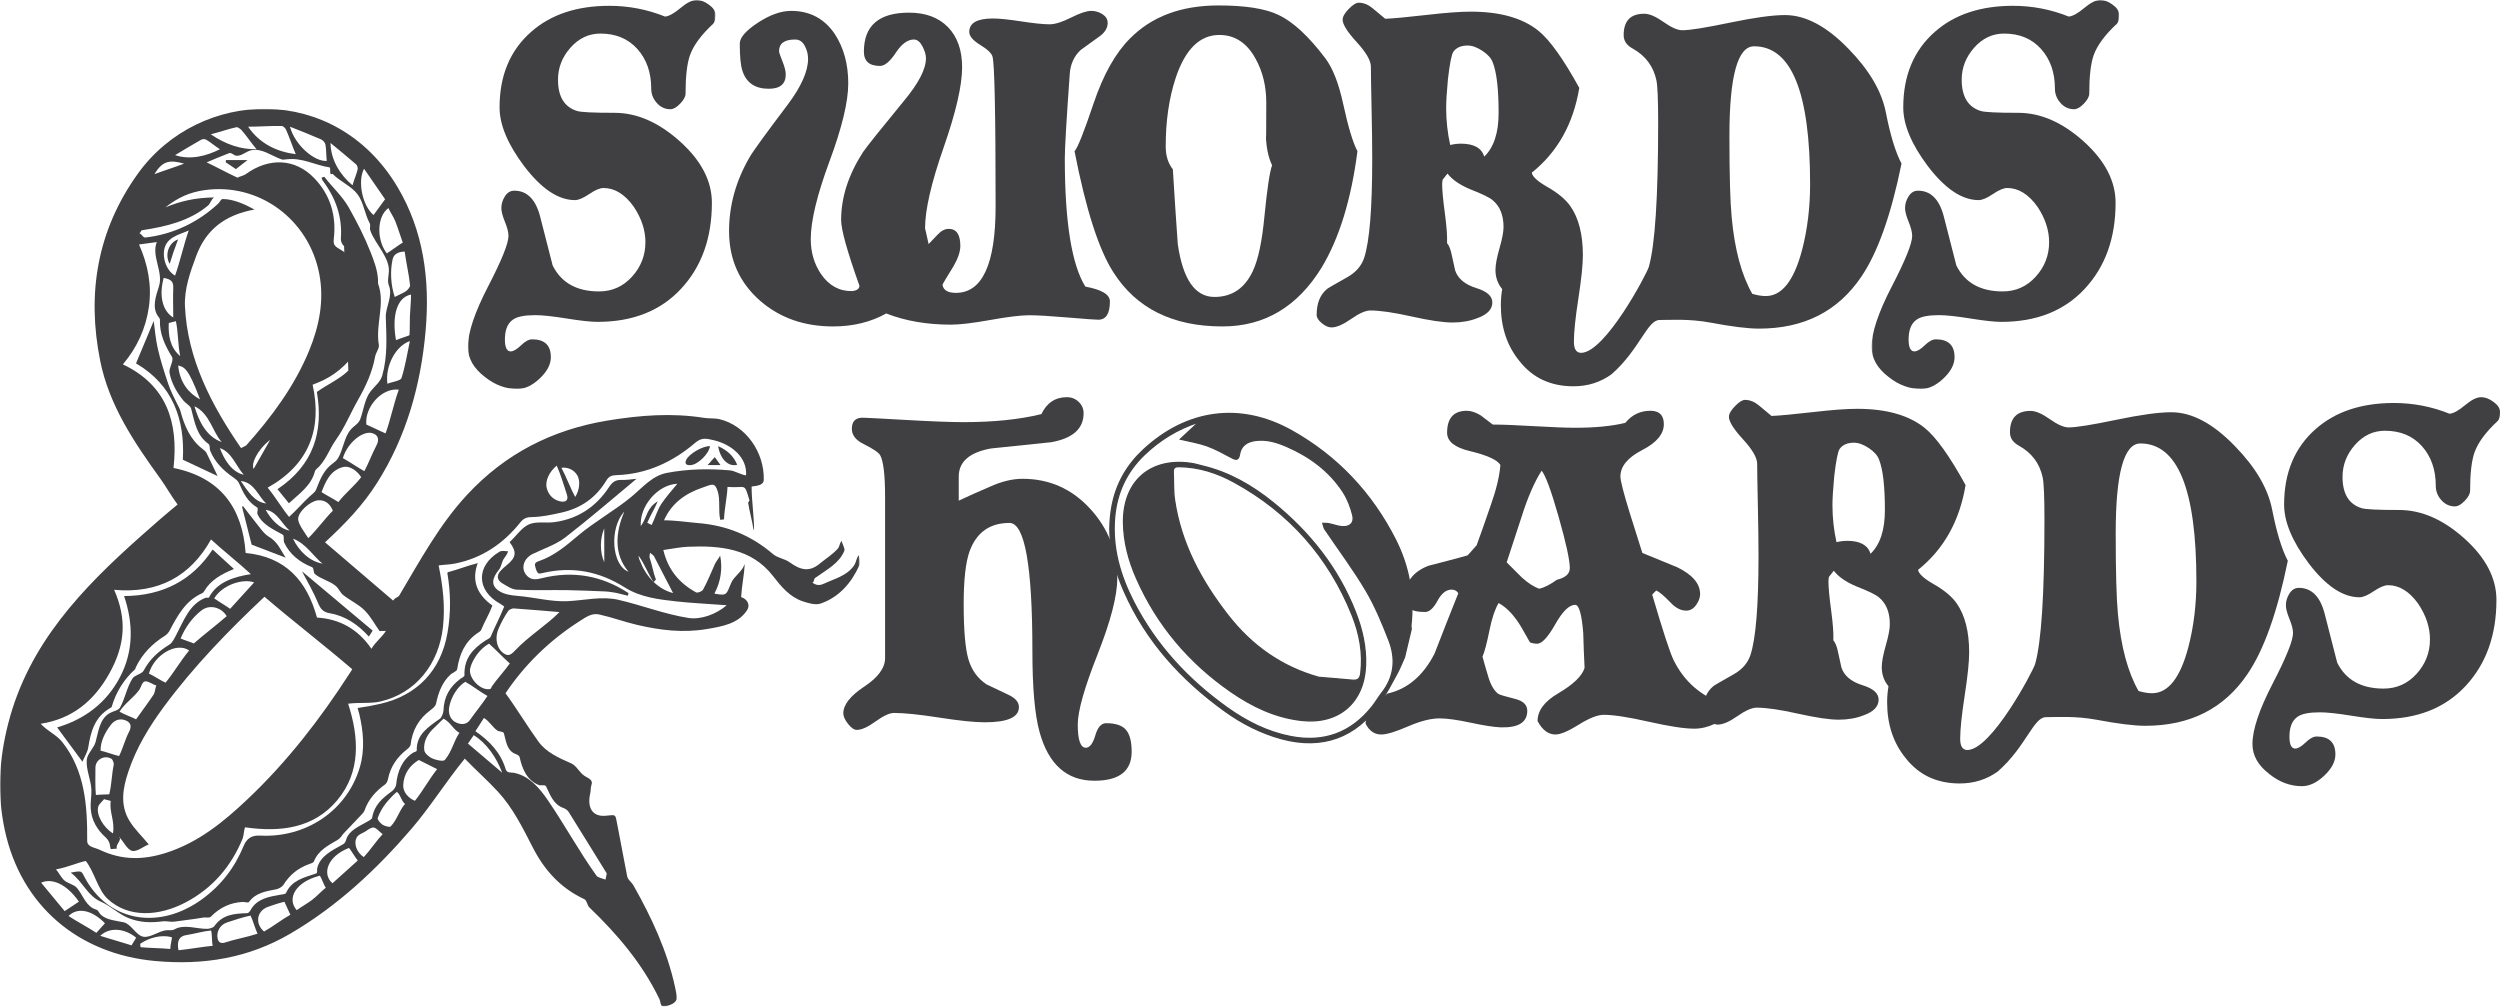 <?xml version="1.0" encoding="UTF-8"?>
<svg width="919px" height="370px" viewBox="0 0 919 370" version="1.1" xmlns="http://www.w3.org/2000/svg" xmlns:xlink="http://www.w3.org/1999/xlink">
    <title>S&amp;H Black</title>
    <defs>
        <polygon id="path-1" points="0 0 91 0 91 143 0 143"></polygon>
        <polygon id="path-3" points="0 0 91 0 91 143 0 143"></polygon>
        <polygon id="path-5" points="-3.12946252e-15 0 316 0 316 330 -3.12946252e-15 330"></polygon>
    </defs>
    <g id="Page-1" stroke="none" stroke-width="1" fill="none" fill-rule="evenodd">
        <g id="S&amp;H-Black">
            <g id="Group-3" transform="translate(172, 0)">
                <mask id="mask-2" fill="white">
                    <use xlink:href="#path-1"></use>
                </mask>
                <g id="Clip-2"></g>
                <path d="M91,5.428 C91,7.077 90.729,8.176 90.181,8.72 C85.805,12.778 82.965,16.62 81.654,20.237 C80.559,23.313 80.012,28.033 80.012,34.393 C80.012,35.492 79.356,36.722 78.046,38.094 C76.736,39.465 75.528,40.151 74.438,40.151 C72.472,40.151 70.806,39.385 69.44,37.845 C68.069,36.314 67.39,34.557 67.39,32.585 C67.39,26.657 65.691,21.801 62.303,18.015 C58.915,14.234 54.38,12.342 48.699,12.342 C44.435,12.342 40.771,14.07 37.71,17.522 C34.65,20.979 33.119,24.901 33.119,29.287 C33.119,35.543 35.469,39.385 40.172,40.808 C41.59,41.25 46.181,41.471 53.94,41.471 C62.139,41.471 70.147,44.979 77.967,51.996 C85.777,59.022 89.69,66.537 89.69,74.545 C89.69,87.489 85.918,98.019 78.374,106.14 C70.83,114.261 60.609,118.319 47.711,118.319 C45.198,118.319 41.403,117.905 36.316,117.083 C31.233,116.262 27.382,115.848 24.761,115.848 C20.821,115.848 18.088,116.398 16.562,117.492 C14.484,118.92 13.497,121.55 13.609,125.392 C13.717,127.914 14.428,129.173 15.738,129.173 C16.726,129.173 17.98,128.435 19.51,126.956 C21.041,125.476 22.407,124.734 23.61,124.734 C28.201,124.734 30.494,126.923 30.494,131.315 C30.494,133.949 29.132,136.551 26.399,139.13 C23.666,141.708 20.933,143 18.2,143 C13.937,143 9.945,141.521 6.229,138.557 C2.073,135.373 0,131.7 0,127.534 C0,122.264 2.485,114.834 7.46,105.234 C12.434,95.638 14.919,89.462 14.919,86.719 C14.919,85.404 14.484,83.676 13.609,81.539 C12.734,79.397 12.294,77.725 12.294,76.518 C12.294,74.982 12.734,73.531 13.609,72.159 C14.484,70.788 15.631,70.097 17.053,70.097 C21.752,70.097 24.925,73.282 26.563,79.646 C29.511,91.275 31.042,97.254 31.154,97.583 C34.322,103.947 40.008,107.126 48.207,107.126 C53.014,107.126 57.062,105.313 60.342,101.697 C63.618,98.076 65.256,93.853 65.256,89.025 C65.256,84.638 63.838,80.303 60.993,76.025 C57.717,71.417 53.996,69.111 49.845,69.111 C48.535,69.111 46.785,69.853 44.599,71.333 C42.409,72.817 40.663,73.559 39.348,73.559 C33.227,73.559 26.998,69.388 20.657,61.047 C14.648,53.043 11.639,45.857 11.639,39.493 C11.639,27.756 15.518,18.485 23.282,11.679 C30.494,5.32 40.064,2.136 51.979,2.136 C59.079,2.136 65.916,3.455 72.472,6.09 C73.89,5.978 75.776,4.935 78.13,2.962 C80.48,0.985 82.473,-0.001 84.116,-0.001 C85.534,-0.001 87.036,0.576 88.623,1.727 C90.204,2.878 91,4.113 91,5.428" id="Fill-1" fill="#404042" mask="url(#mask-2)"></path>
            </g>
            <path d="M408,110.786 C408,115.285 406.576,117.53 403.732,117.53 C402.749,117.53 398.996,117.262 392.49,116.708 C385.978,116.163 381.247,115.886 378.291,115.886 C375.232,115.886 370.496,116.464 364.097,117.614 C357.694,118.765 352.854,119.343 349.571,119.343 C340.708,119.343 332.772,117.971 325.774,115.229 C320.082,118.413 313.571,120 306.239,120 C295.629,120 286.71,116.872 279.486,110.621 C271.827,103.929 268,95.372 268,84.951 C268,75.516 270.516,66.471 275.551,57.801 C276.643,55.829 281.295,49.409 289.502,38.551 C294.533,31.863 297.048,26.209 297.048,21.602 C297.048,19.958 296.641,18.366 295.816,16.83 C294.997,15.295 293.821,14.525 292.294,14.525 C288.349,14.525 286.382,15.952 286.382,18.808 C286.382,19.244 286.789,20.48 287.614,22.508 C288.434,24.542 288.841,26.157 288.841,27.364 C288.841,30.873 286.766,32.629 282.606,32.629 C277.57,32.629 274.343,30.436 272.923,26.045 C272.268,24.18 271.94,20.836 271.94,16.009 C271.94,13.815 274.155,11.265 278.582,8.358 C283.018,5.451 287.094,4 290.813,4 C297.704,4 303.068,6.851 306.9,12.552 C310.179,17.601 311.819,23.635 311.819,30.652 C311.819,37.344 309.528,46.892 304.928,59.286 C300.332,71.679 298.037,81.227 298.037,87.914 C298.037,92.747 299.292,97.021 301.808,100.75 C304.764,105.028 308.591,107.113 313.299,107 C315.046,106.784 315.927,106.127 315.927,105.028 C311.439,92.437 309.195,84.388 309.195,80.889 C309.195,72.567 311.875,64.245 317.238,55.918 C318.658,53.842 323.694,47.545 332.336,37.029 C337.7,30.567 340.38,25.368 340.38,21.423 C340.38,20.113 339.944,18.634 339.068,16.995 C338.192,15.351 337.152,14.525 335.948,14.525 C333.653,14.525 331.432,16.149 329.301,19.385 C327.17,22.621 325.221,24.237 323.473,24.237 C319.534,24.237 317.566,22.485 317.566,18.972 C317.566,9.429 323.089,4.653 334.145,4.653 C340.272,4.653 345.055,6.442 348.503,10.002 C351.95,13.571 353.674,18.479 353.674,24.73 C353.674,31.422 351.402,41.266 346.863,54.265 C342.319,67.265 340.052,77.165 340.052,83.965 C340.052,83.862 340.487,85.778 341.363,89.723 C341.471,89.615 342.567,88.464 344.647,86.271 C345.959,84.848 347.327,84.129 348.751,84.129 C351.594,84.129 353.018,86.214 353.018,90.38 C353.018,92.465 352.199,94.936 350.559,97.786 C348.039,101.844 346.671,104.15 346.451,104.699 C346.779,106.672 348.423,107.658 351.379,107.658 C361.113,107.658 365.985,97.077 365.985,75.901 C365.985,41.571 365.596,23.194 364.833,20.78 C364.505,19.573 363.001,18.15 360.321,16.502 C357.637,14.858 356.298,13.266 356.298,11.73 C356.298,8.438 359.197,6.794 364.997,6.794 C367.297,6.794 370.768,7.151 375.42,7.865 C380.071,8.579 383.547,8.936 385.842,8.936 C387.81,8.936 390.438,8.109 393.722,6.466 C397.001,4.817 399.465,4 401.109,4 C402.636,4 404.032,4.409 405.292,5.23 C406.552,6.052 407.18,7.123 407.18,8.438 C407.18,10.415 406.028,12.172 403.732,13.703 C399.573,16.666 397.441,18.202 397.329,18.314 C394.813,20.616 393.445,23.635 393.23,27.364 C392.021,44.257 391.422,54.514 391.422,58.13 C391.422,81.495 393.937,97.241 398.973,105.357 C404.993,106.456 408,108.264 408,110.786" id="Fill-4" fill="#404042"></path>
            <path d="M467.619,60.756 C466.193,57.792 465.429,54.006 465.317,49.395 C465.429,52.908 465.481,49.01 465.481,37.706 C465.481,31.674 464.168,26.293 461.542,21.574 C458.362,15.753 453.926,12.85 448.229,12.85 C441.002,12.85 435.633,18.169 432.13,28.817 C429.72,36.172 428.515,44.512 428.515,53.842 C428.515,57.243 429.392,60.043 431.141,62.238 C431.689,71.348 432.294,80.513 432.951,89.731 C434.812,102.682 439.305,109.155 446.423,109.155 C452.885,109.155 457.593,105.97 460.552,99.605 C462.526,95.439 463.947,88.685 464.824,79.355 C465.809,69.373 466.742,63.167 467.619,60.756 M499,55.578 C496.702,73.327 492.318,87.573 485.856,98.31 C476.984,112.772 464.824,120 449.382,120 C431.089,120 417.729,113.372 409.293,100.116 C403.924,91.79 399.159,76.944 395,55.578 C396.093,54.48 398.419,48.649 401.982,38.076 C405.542,27.503 410.006,19.529 415.37,14.163 C423.366,6.057 434.208,2 447.9,2 C457.757,2 465.096,3.154 469.921,5.452 C475.286,7.976 481.035,13.286 487.169,21.396 C489.907,25.008 492.097,30.599 493.743,38.156 C495.6,46.703 497.359,52.514 499,55.578" id="Fill-6" fill="#404042"></path>
            <path d="M662.426,91.947 C659.459,103.206 655.011,108.831 649.081,108.831 C647.652,108.831 646.006,108.565 644.139,108.012 C640.185,101.129 637.655,91.727 636.559,79.813 C636.009,74.132 635.736,64.183 635.736,49.972 C635.736,28.006 638.755,17.018 644.797,17.018 C658.523,17.018 665.393,33.907 665.393,67.679 C665.393,76.313 664.401,84.404 662.426,91.947 M545.618,57.562 C544.631,54.394 541.772,52.812 537.051,52.812 C535.734,52.812 534.413,52.976 533.096,53.304 C532.104,48.825 531.61,44.286 531.61,39.691 C531.61,37.29 531.831,33.738 532.268,29.04 C532.931,23.354 533.59,20.018 534.248,19.035 C535.344,17.505 537.107,16.737 539.519,16.737 C541.165,16.737 542.98,17.397 544.96,18.707 C546.935,20.018 548.195,21.44 548.745,22.971 C550.174,26.579 550.889,32.756 550.889,41.497 C550.889,48.825 549.131,54.179 545.618,57.562 M693.23,41.282 C691.693,33.523 687.136,25.764 679.561,18.001 C671.544,9.695 663.743,5.539 656.167,5.539 C651.55,5.539 644.797,6.47 635.901,8.328 C627.004,10.186 621.178,11.117 618.437,11.117 C616.678,11.117 614.369,10.106 611.52,8.08 C608.661,6.063 606.296,5.048 604.433,5.048 C599.379,5.048 596.858,7.673 596.858,12.919 C596.858,14.997 597.949,16.634 600.15,17.837 C604.871,20.462 607.781,24.342 608.882,29.48 C609.319,31.445 609.54,36.64 609.54,45.058 C609.54,72.49 608.388,90.197 606.084,98.176 C605.313,100.693 590.153,129.52 581.251,129.707 C579.46,129.707 578.567,128.336 578.567,125.607 C578.567,122.107 579.117,116.81 580.217,109.702 C581.313,102.598 581.863,97.296 581.863,93.8 C581.863,86.149 580.32,80.136 577.25,75.761 C575.491,73.252 572.581,70.847 568.518,68.55 C565.109,66.579 563.298,64.89 563.082,63.468 C572.524,55.924 578.346,45.54 580.546,32.316 C574.72,21.716 569.726,14.72 565.551,11.328 C559.729,6.63 551.439,4.28 540.671,4.28 C536.825,4.28 531.61,4.664 525.022,5.427 C517.334,6.302 512.063,6.793 509.209,6.901 C507.779,5.703 506.242,4.416 504.596,3.05 C502.945,1.683 501.243,1 499.484,1 C498.497,1 497.26,1.763 495.784,3.298 C494.298,4.828 493.555,6.138 493.555,7.229 C493.555,8.979 495.285,11.74 498.746,15.507 C502.207,19.283 503.937,22.287 503.937,24.524 C503.937,26.766 504.017,31.773 504.182,39.532 C504.347,47.29 504.431,53.575 504.431,58.386 C504.431,76.641 503.444,88.77 501.464,94.783 C500.477,97.736 498.441,100.085 495.37,101.831 C490.315,104.676 487.79,106.15 487.79,106.262 C485.26,108.34 484,111.508 484,115.771 C484,116.749 484.63,117.765 485.895,118.803 C487.155,119.842 488.335,120.362 489.436,120.362 C491.303,120.362 493.72,119.318 496.687,117.245 C499.649,115.167 502.014,114.133 503.773,114.133 C507.285,114.133 512.34,114.868 518.928,116.342 C525.516,117.816 530.514,118.555 533.919,118.555 C537.323,118.555 540.399,118.013 543.145,116.918 C546.77,115.607 548.58,113.693 548.58,111.18 C548.58,108.883 546.657,107.137 542.815,105.935 C538.536,104.62 535.898,102.434 534.906,99.374 C534.798,99.046 534.413,97.296 533.754,94.128 C533.317,91.83 532.71,90.249 531.939,89.374 C532.052,86.861 531.775,83.173 531.121,78.306 C530.463,73.444 530.134,69.86 530.134,67.567 L530.298,66.088 L532.104,63.795 C533.754,65.985 536.496,67.894 540.342,69.532 C544.847,71.282 547.645,72.649 548.745,73.632 C551.383,75.822 552.7,79.097 552.7,83.468 C552.7,85.218 552.206,87.815 551.218,91.255 C550.231,94.699 549.732,97.352 549.732,99.21 C549.732,101.943 550.56,104.292 552.206,106.262 C551.877,108.228 551.712,110.193 551.712,112.163 C551.712,120.362 554.021,127.245 558.629,132.819 C563.463,138.94 570.055,142 578.402,142 C583.673,142 588.342,140.526 592.405,137.578 C602.745,128.495 605.52,117.633 610.043,117.633 C613.885,117.633 620.882,117.114 628.735,118.588 C636.587,120.067 642.545,120.802 646.608,120.802 C663.084,120.802 675.606,114.465 684.174,101.784 C690.212,92.93 695.154,79.05 699,60.14 C696.799,55.985 694.881,49.705 693.23,41.282" id="Fill-8" fill="#404042"></path>
            <path d="M804.426,237.947 C801.459,249.206 797.011,254.831 791.081,254.831 C789.652,254.831 788.006,254.565 786.139,254.012 C782.185,247.129 779.655,237.727 778.559,225.813 C778.009,220.132 777.736,210.183 777.736,195.972 C777.736,174.006 780.755,163.018 786.797,163.018 C800.523,163.018 807.393,179.907 807.393,213.679 C807.393,222.313 806.401,230.404 804.426,237.947 M687.618,203.562 C686.631,200.394 683.772,198.812 679.051,198.812 C677.734,198.812 676.413,198.976 675.096,199.304 C674.104,194.825 673.61,190.286 673.61,185.691 C673.61,183.29 673.831,179.738 674.268,175.04 C674.931,169.354 675.59,166.018 676.248,165.035 C677.344,163.505 679.107,162.737 681.519,162.737 C683.165,162.737 684.98,163.397 686.96,164.707 C688.935,166.018 690.195,167.44 690.745,168.971 C692.174,172.579 692.889,178.756 692.889,187.497 C692.889,194.825 691.131,200.179 687.618,203.562 M835.23,187.282 C833.693,179.523 829.136,171.764 821.561,164.001 C813.544,155.695 805.743,151.539 798.167,151.539 C793.55,151.539 786.797,152.47 777.901,154.328 C769.004,156.186 763.178,157.117 760.437,157.117 C758.678,157.117 756.369,156.106 753.52,154.08 C750.661,152.063 748.296,151.048 746.433,151.048 C741.379,151.048 738.858,153.673 738.858,158.919 C738.858,160.997 739.949,162.634 742.15,163.837 C746.871,166.462 749.781,170.342 750.882,175.48 C751.319,177.445 751.54,182.64 751.54,191.058 C751.54,218.49 750.388,236.197 748.084,244.176 C747.313,246.693 732.153,275.52 723.251,275.707 C721.46,275.707 720.567,274.336 720.567,271.607 C720.567,268.107 721.117,262.81 722.217,255.702 C723.313,248.598 723.863,243.296 723.863,239.8 C723.863,232.149 722.32,226.136 719.25,221.761 C717.491,219.252 714.581,216.847 710.518,214.55 C707.109,212.579 705.298,210.89 705.082,209.468 C714.524,201.924 720.346,191.54 722.546,178.316 C716.72,167.716 711.726,160.72 707.551,157.328 C701.729,152.63 693.439,150.28 682.671,150.28 C678.825,150.28 673.61,150.664 667.022,151.427 C659.334,152.302 654.063,152.793 651.209,152.901 C649.779,151.703 648.242,150.416 646.596,149.05 C644.945,147.683 643.243,147 641.484,147 C640.497,147 639.26,147.763 637.784,149.298 C636.298,150.828 635.555,152.138 635.555,153.229 C635.555,154.979 637.285,157.74 640.746,161.507 C644.207,165.283 645.937,168.287 645.937,170.524 C645.937,172.766 646.017,177.773 646.182,185.532 C646.347,193.29 646.431,199.575 646.431,204.386 C646.431,222.641 645.444,234.77 643.464,240.783 C642.477,243.736 640.441,246.085 637.37,247.831 C632.315,250.676 629.79,252.15 629.79,252.262 C627.26,254.34 626,257.508 626,261.771 C626,262.749 626.63,263.765 627.895,264.803 C629.155,265.842 630.335,266.362 631.436,266.362 C633.303,266.362 635.72,265.318 638.687,263.245 C641.649,261.167 644.014,260.133 645.773,260.133 C649.285,260.133 654.34,260.868 660.928,262.342 C667.516,263.816 672.514,264.555 675.919,264.555 C679.323,264.555 682.399,264.013 685.145,262.918 C688.77,261.607 690.58,259.693 690.58,257.18 C690.58,254.883 688.657,253.137 684.815,251.935 C680.536,250.62 677.898,248.434 676.906,245.374 C676.798,245.046 676.413,243.296 675.754,240.128 C675.317,237.83 674.71,236.249 673.939,235.374 C674.052,232.861 673.775,229.173 673.121,224.306 C672.463,219.444 672.134,215.86 672.134,213.567 L672.298,212.088 L674.104,209.795 C675.754,211.985 678.496,213.894 682.342,215.532 C686.847,217.282 689.645,218.649 690.745,219.632 C693.383,221.822 694.7,225.097 694.7,229.468 C694.7,231.218 694.206,233.815 693.218,237.255 C692.231,240.699 691.732,243.352 691.732,245.21 C691.732,247.943 692.56,250.292 694.206,252.262 C693.877,254.228 693.712,256.193 693.712,258.163 C693.712,266.362 696.021,273.245 700.629,278.819 C705.463,284.94 712.055,288 720.402,288 C725.673,288 730.342,286.526 734.405,283.578 C744.745,274.495 747.52,263.634 752.043,263.634 C755.885,263.634 762.882,263.114 770.735,264.588 C778.587,266.067 784.545,266.802 788.608,266.802 C805.084,266.802 817.606,260.465 826.174,247.784 C832.212,238.93 837.154,225.05 841,206.14 C838.799,201.985 836.881,195.705 835.23,187.282" id="Fill-10" fill="#404042"></path>
            <g id="Group-14" transform="translate(688, 0)">
                <mask id="mask-4" fill="white">
                    <use xlink:href="#path-3"></use>
                </mask>
                <g id="Clip-13"></g>
                <path d="M91,5.428 C91,7.077 90.729,8.176 90.181,8.72 C85.805,12.778 82.965,16.62 81.654,20.237 C80.559,23.313 80.012,28.033 80.012,34.393 C80.012,35.492 79.356,36.722 78.046,38.094 C76.736,39.465 75.528,40.151 74.438,40.151 C72.472,40.151 70.806,39.385 69.44,37.845 C68.069,36.314 67.39,34.557 67.39,32.585 C67.39,26.657 65.691,21.801 62.303,18.015 C58.915,14.234 54.38,12.342 48.699,12.342 C44.435,12.342 40.771,14.07 37.71,17.522 C34.65,20.979 33.119,24.901 33.119,29.287 C33.119,35.543 35.469,39.385 40.172,40.808 C41.59,41.25 46.181,41.471 53.94,41.471 C62.139,41.471 70.147,44.979 77.967,51.996 C85.777,59.022 89.69,66.537 89.69,74.545 C89.69,87.489 85.918,98.019 78.374,106.14 C70.83,114.261 60.609,118.319 47.711,118.319 C45.198,118.319 41.403,117.905 36.316,117.083 C31.233,116.262 27.382,115.848 24.761,115.848 C20.821,115.848 18.088,116.398 16.562,117.492 C14.484,118.92 13.497,121.55 13.609,125.392 C13.717,127.914 14.428,129.173 15.738,129.173 C16.726,129.173 17.98,128.435 19.51,126.956 C21.041,125.476 22.407,124.734 23.61,124.734 C28.201,124.734 30.494,126.923 30.494,131.315 C30.494,133.949 29.132,136.551 26.399,139.13 C23.666,141.708 20.933,143 18.2,143 C13.937,143 9.945,141.521 6.229,138.557 C2.073,135.373 0,131.7 0,127.534 C0,122.264 2.485,114.834 7.46,105.234 C12.434,95.638 14.919,89.462 14.919,86.719 C14.919,85.404 14.484,83.676 13.609,81.539 C12.734,79.397 12.294,77.725 12.294,76.518 C12.294,74.982 12.734,73.531 13.609,72.159 C14.484,70.788 15.631,70.097 17.053,70.097 C21.752,70.097 24.925,73.282 26.563,79.646 C29.511,91.275 31.042,97.254 31.154,97.583 C34.322,103.947 40.008,107.126 48.207,107.126 C53.014,107.126 57.062,105.313 60.342,101.697 C63.618,98.076 65.256,93.853 65.256,89.025 C65.256,84.638 63.838,80.303 60.997,76.025 C57.717,71.417 53.996,69.111 49.845,69.111 C48.535,69.111 46.785,69.853 44.599,71.333 C42.409,72.817 40.663,73.559 39.348,73.559 C33.227,73.559 26.998,69.388 20.657,61.047 C14.648,53.043 11.639,45.857 11.639,39.493 C11.639,27.756 15.518,18.485 23.282,11.679 C30.494,5.32 40.064,2.136 51.979,2.136 C59.079,2.136 65.916,3.455 72.472,6.09 C73.89,5.978 75.776,4.935 78.13,2.962 C80.48,0.985 82.473,-0.001 84.116,-0.001 C85.534,-0.001 87.036,0.576 88.623,1.727 C90.204,2.878 91,4.113 91,5.428" id="Fill-12" fill="#404042" mask="url(#mask-4)"></path>
            </g>
            <path d="M416,276.34 C416,283.444 411.429,287 402.296,287 C392.165,287 385.454,281.038 382.151,269.129 C380.389,262.789 379.507,252.84 379.507,239.284 C379.507,207.918 376.704,192.233 371.086,192.233 C363.825,192.233 358.929,195.733 356.393,202.728 C354.965,206.772 354.249,213.22 354.249,222.073 C354.249,231.582 354.824,238.334 355.983,242.321 C357.138,246.313 359.367,249.396 362.67,251.586 C362.887,251.694 365.531,252.953 370.592,255.353 C373.235,256.56 374.559,258.086 374.559,259.944 C374.559,263.664 370.375,265.517 362.006,265.517 C358.269,265.517 352.708,264.946 345.333,263.799 C337.958,262.653 332.398,262.077 328.656,262.077 C327.007,262.077 324.75,263.116 321.889,265.189 C319.024,267.267 316.71,268.306 314.953,268.306 C313.963,268.306 312.889,267.571 311.734,266.092 C310.58,264.618 310,263.336 310,262.241 C310,259.069 312.559,255.793 317.681,252.405 C322.799,249.017 325.358,245.522 325.358,241.909 L325.358,182.724 C325.358,174.638 324.75,169.5 323.539,167.315 C322.987,166.332 320.952,164.961 317.431,163.211 C314.566,161.793 313.138,159.935 313.138,157.642 C313.138,154.91 314.458,153.543 317.102,153.543 C317.978,153.543 323.209,153.815 332.784,154.357 C342.365,154.91 349.518,155.181 354.249,155.181 C365.253,155.181 374.776,154.198 382.811,152.233 C384.795,148.078 387.928,146 392.226,146 C393.875,146 395.303,146.571 396.514,147.722 C397.725,148.868 398.333,150.263 398.333,151.905 C398.333,157.586 394.37,161.138 386.444,162.556 C379.069,163.328 371.694,164.091 364.319,164.853 C356.393,166.276 352.435,169.72 352.435,175.185 L352.435,184.039 C356.176,182.289 359.97,180.59 363.825,178.952 C368.118,176.987 372.137,176.004 375.879,176.004 C385.671,176.004 393.927,179.64 400.642,186.907 C407.358,194.175 410.717,202.728 410.717,212.565 C410.717,219.013 408.291,228.358 403.451,240.599 C398.607,252.84 396.184,261.422 396.184,266.34 C396.184,272.021 397.174,274.866 399.158,274.866 C400.586,274.866 401.74,273.36 402.626,270.36 C403.503,267.346 404.827,265.849 406.585,265.849 C410.11,265.849 412.555,266.668 413.931,268.306 C415.312,269.948 416,272.625 416,276.34" id="Fill-15" fill="#404042"></path>
            <path d="M577.06,208.856 C577.06,205.896 575.688,199.595 572.944,189.955 C570.201,180.315 568.115,174.667 566.691,173.025 C564.056,177.191 561.641,182.721 559.452,189.622 C557.582,195.327 555.717,201.022 553.856,206.717 C555.717,208.584 557.582,210.446 559.452,212.308 C561.754,214.391 563.891,215.756 565.864,216.418 C567.73,215.982 569.872,214.884 572.287,213.129 C575.467,212.365 577.06,210.939 577.06,208.856 M635,260.468 C635,262.658 633.459,264.521 630.391,266.055 C627.864,267.26 625.341,267.861 622.823,267.861 C619.196,267.861 613.629,267.012 606.112,265.314 C598.591,263.615 593.085,262.766 589.57,262.766 C587.268,262.766 584.191,263.972 580.353,266.383 C576.51,268.79 573.654,270 571.793,270 C569.162,270 566.964,268.353 565.207,265.065 C565.207,261.232 567.73,257.836 572.78,254.88 C578.375,251.592 581.612,248.468 582.491,245.512 C582.27,241.234 582.11,236.965 581.997,232.687 C581.452,225.786 580.456,222.333 579.033,222.333 C576.839,222.333 574.401,224.716 571.713,229.483 C569.021,234.249 566.799,236.632 565.042,236.632 C564.164,236.632 563.285,236.468 562.411,236.139 C559.992,231.758 558.404,229.075 557.638,228.089 C555.548,225.129 553.297,222.99 550.887,221.677 C549.572,223.872 548.477,227.1 547.599,231.373 C546.607,236.304 545.729,239.648 544.963,241.398 C545.621,243.809 546.335,246.277 547.101,248.796 C547.979,251.756 549.187,253.839 550.728,255.04 C551.16,255.368 553.358,256.025 557.309,257.01 C560.048,257.78 561.425,259.21 561.425,261.289 C561.425,265.557 558.127,267.589 551.545,267.368 C549.027,267.26 545.348,266.683 540.519,265.642 C535.689,264.601 531.907,264.08 529.159,264.08 C525.979,264.08 522.107,265.065 517.555,267.04 C513.003,269.015 509.738,270 507.764,270 C505.237,270 503.315,268.672 502,266.027 C502,262.611 504.687,258.92 510.066,254.946 C517.419,253.295 523.183,248.388 527.355,240.23 C530.202,232.842 533.11,225.458 536.079,218.069 C535.52,217.187 534.703,216.746 533.608,216.746 C531.626,216.746 529.901,218.116 528.421,220.856 C526.937,223.595 525.434,224.965 523.888,224.965 C521.37,224.965 519.617,224.632 518.631,223.971 C517.306,223.098 516.648,221.447 516.648,219.036 C516.648,213.871 519.448,210.193 525.044,207.993 C529.765,206.787 534.534,205.53 539.363,204.207 C539.476,204.207 540.632,202.945 542.821,200.416 C544.573,195.585 546.279,190.753 547.928,185.921 C550.009,180.104 551.216,175.108 551.545,170.933 C550.45,169.066 546.715,167.363 540.35,165.824 C534.754,164.506 531.954,162.259 531.954,159.073 C531.954,153.693 534.374,151 539.203,151 C540.74,151 542.436,151.563 544.305,152.689 C545.729,153.815 547.213,154.941 548.745,156.066 C552.151,156.066 557.22,156.263 563.976,156.658 C570.727,157.052 575.744,157.244 579.033,157.244 C586.381,157.244 592.535,156.648 597.468,155.438 C599.887,152.482 602.955,151 606.69,151 C609.983,151 611.628,152.647 611.628,155.93 C611.628,159.547 608.968,162.728 603.641,165.463 C598.323,168.202 595.664,171.439 595.664,175.164 C595.664,176.698 596.81,181.187 599.117,188.637 C600.653,193.572 602.185,198.446 603.73,203.269 C608.001,205.023 612.285,206.778 616.565,208.527 C622.165,211.267 624.96,214.555 624.96,218.388 C624.96,219.706 624.462,221.048 623.476,222.413 C622.494,223.788 621.277,224.468 619.854,224.468 C617.881,224.468 615.959,223.483 614.099,221.512 C611.679,218.993 609.922,217.511 608.828,217.075 L607.343,218.552 C611.299,232.03 613.93,240.085 615.25,242.716 C619.088,250.499 625.233,255.861 633.685,258.821 C634.563,259.046 635,259.59 635,260.468" id="Fill-17" fill="#404042"></path>
            <path d="M919,151.429 C919,153.078 918.724,154.177 918.176,154.722 C913.805,158.78 910.965,162.622 909.654,166.238 C908.555,169.314 908.012,174.035 908.012,180.394 C908.012,181.493 907.356,182.723 906.046,184.095 C904.736,185.466 903.528,186.152 902.433,186.152 C900.468,186.152 898.802,185.386 897.435,183.846 C896.064,182.315 895.39,180.558 895.39,178.586 C895.39,172.658 893.691,167.802 890.303,164.016 C886.915,160.236 882.375,158.343 876.699,158.343 C872.435,158.343 868.771,160.071 865.706,163.528 C862.65,166.98 861.115,170.902 861.115,175.289 C861.115,181.545 863.464,185.386 868.167,186.81 C869.585,187.251 874.181,187.472 881.94,187.472 C890.139,187.472 898.147,190.98 905.967,197.997 C913.773,205.023 917.69,212.538 917.69,220.546 C917.69,233.49 913.913,244.02 906.374,252.14 C898.83,260.261 888.604,264.319 875.707,264.319 C873.198,264.319 869.398,263.906 864.316,263.084 C859.229,262.262 855.382,261.848 852.761,261.848 C848.821,261.848 846.088,262.398 844.557,263.492 C842.484,264.92 841.492,267.55 841.609,271.392 C841.712,273.914 842.423,275.173 843.734,275.173 C844.726,275.173 845.975,274.436 847.51,272.956 C849.041,271.477 850.403,270.735 851.61,270.735 C856.201,270.735 858.494,272.923 858.494,277.315 C858.494,279.949 857.127,282.551 854.399,285.13 C851.661,287.708 848.933,289 846.195,289 C841.937,289 837.94,287.521 834.229,284.557 C830.073,281.373 828,277.7 828,273.534 C828,268.264 830.48,260.834 835.46,251.234 C840.43,241.639 842.919,235.462 842.919,232.72 C842.919,231.405 842.484,229.676 841.609,227.539 C840.729,225.397 840.294,223.725 840.294,222.518 C840.294,220.983 840.729,219.531 841.609,218.16 C842.484,216.788 843.626,216.098 845.053,216.098 C849.747,216.098 852.92,219.282 854.558,225.646 C857.511,237.275 859.042,243.254 859.149,243.583 C862.322,249.947 868.008,253.127 876.203,253.127 C881.014,253.127 885.062,251.314 888.338,247.697 C891.618,244.076 893.256,239.854 893.256,235.026 C893.256,230.639 891.838,226.304 888.993,222.025 C885.717,217.418 881.996,215.112 877.841,215.112 C876.53,215.112 874.785,215.854 872.594,217.333 C870.409,218.817 868.663,219.559 867.344,219.559 C861.222,219.559 854.993,215.389 848.657,207.048 C842.643,199.044 839.639,191.858 839.639,185.494 C839.639,173.757 843.518,164.486 851.282,157.681 C858.494,151.321 868.06,148.137 879.975,148.137 C887.079,148.137 893.911,149.457 900.468,152.092 C901.89,151.979 903.772,150.936 906.126,148.964 C908.475,146.986 910.469,146 912.116,146 C913.534,146 915.031,146.578 916.618,147.728 C918.204,148.879 919,150.114 919,151.429" id="Fill-19" fill="#404042"></path>
            <g id="Group-23" transform="translate(0, 40)">
                <mask id="mask-6" fill="white">
                    <use xlink:href="#path-5"></use>
                </mask>
                <g id="Clip-22"></g>
                <path d="M222.135,166.678 C222.135,163.043 222.121,158.04 222.121,154.227 C220.477,158.055 220.486,163.057 222.135,166.678 M99.322,121.677 C94.375,125.547 92.256,130.615 93.243,132.367 M97.673,147.421 C99.397,150.615 102.596,154.339 106.477,155.039 C103.822,152.926 101.779,147.862 97.673,147.421 M56.749,24.031 C59.901,22.824 64.388,21.42 67.672,20.161 C62.17,18.592 59.69,19.236 56.749,24.031 M88.516,136.806 C90.926,140.356 93.6,144.696 97.898,145.067 C95.173,142.963 93.67,137.332 88.516,136.806 M118.564,167.181 C115.398,164.767 112.49,159.741 107.708,158.022 C109.981,162.752 114.003,166.439 118.564,167.181 M80.821,124.725 C82.301,128.661 84.993,133.471 89.616,134.528 C86.971,131.653 85.167,126.096 80.821,124.725 M64.656,78.065 C64.252,78.173 62.443,78.629 62.039,78.737 C61.837,83.1 62.396,87.68 66.253,90.916 C65.36,86.863 65.548,82.119 64.656,78.065 M229.507,148.064 C223.907,154.015 224.832,167.899 231.052,170.168 C225.57,163.747 226.237,155.673 229.507,148.064 M211.434,142.686 C212.824,140.624 213.623,136.909 212.096,134.532 C210.837,132.588 208.497,131.629 206.379,131.968 C208.098,135.148 209.719,139.511 211.434,142.686 M73.53,106.811 C69.114,94.984 67.658,94.974 65.496,94.354 C66.093,100.785 69.532,104.66 73.53,106.811 M63.194,304.52 C59.234,303.473 54.879,304.68 51.544,306.92 C51.553,307.174 51.652,307.93 51.656,308.184 C55.269,308.541 58.901,308.479 62.598,308.846 C62.598,307.394 63.194,305.539 63.194,304.52 M81.516,122.489 C78.219,119.013 77.124,111.968 71.482,109.333 C73.107,115.073 76.076,120.643 81.516,122.489 M36.848,304.003 C40.485,305.192 45.004,306.413 48.349,307.507 C48.946,306.554 49.631,305.384 50.059,304.694 C45.563,301.049 40.118,300.852 36.848,304.003 M40.719,254.417 C40.353,254.295 38.615,253.901 38.248,253.779 C37.562,254.671 36.355,255.587 36.092,256.597 C35.326,259.514 37.952,264.112 41.523,266.371 C42.303,261.749 40.081,258.523 40.719,254.417 M184.604,244.051 C182.541,238.509 178.919,233.229 174.151,230.242 C173.446,231.285 172.506,232.624 172.018,233.342 C175.828,236.668 180.516,240.477 184.604,244.051 M63.688,76.727 C63.688,73.368 63.547,69.183 63.683,66.196 C63.815,63.453 63.021,62.716 60.169,62.152 C58.388,68.761 59.718,74.275 63.688,76.727 M25.207,296.732 C28.256,298.729 32.418,300.941 35.425,302.914 C36.562,301.678 37.727,300.316 38.582,299.391 C33.626,294.323 28.369,293.496 25.207,296.732 M133.725,275.075 C136.013,272.642 138.385,269.039 140.659,266.625 C139.48,265.798 138.418,264.352 137.422,264.215 C136.417,264.079 135.195,265.084 134.26,265.676 C133.321,266.268 131.869,266.705 131.263,267.644 C129.802,269.913 131.089,273.37 133.725,275.075 M247.425,178.007 C245.404,174.057 242.637,168.735 240.41,164.475 C240.185,164.039 239.33,163.569 238.949,163.212 C238.823,163.799 238.677,164.724 238.846,165.203 C239.767,167.768 240.11,170.506 241.12,173.043 C240.904,173.183 240.5,173.827 240.288,173.968 C238.264,171.192 237.164,167.599 234.754,164.297 C234.754,165.358 235.21,165.997 235.454,166.631 C237.723,172.484 242.323,176.716 247.425,178.007 M64.355,61.316 C66.272,55.98 67.559,49.804 69.382,44.731 C65.698,46.384 60.488,47.188 60.23,52.941 C60.094,56.013 61.517,59.705 64.355,61.316 M64.364,17.024 C69.889,18.907 75.94,17.352 80.854,14.854 C79.017,13.722 77.368,12.233 75.686,11.289 C75.207,11.021 74.291,11.171 73.892,11.397 C71.021,12.989 67.188,15.347 64.364,17.024 M204.654,131.16 C201.826,133.475 200.351,136.824 200.962,139.37 C201.568,141.883 203.391,143.799 206.017,144.321 C208.145,144.748 209.061,143.729 208.361,141.69 C207.323,138.661 206.195,134.579 204.654,131.16 M77.603,302.045 C74.695,302.308 71.345,303.313 68.569,303.721 C65.807,304.13 64.97,305.934 65.609,309.306 C69.715,308.888 73.972,308.099 78.204,307.667 C77.786,306.014 78.045,303.801 77.603,302.045 M241.796,144.264 C240.401,147.533 239.194,149.224 237.935,152.174 C238.311,152.362 239.175,152.799 239.546,152.987 C240.829,150.474 241.552,147.58 243.102,145.241 C244.733,142.785 247.129,140.089 248.994,137.829 C241.839,138.111 235.017,146.03 235.553,153.409 C238.066,149.887 237.559,146.871 241.796,144.264 M29.012,291.448 C24.38,284.793 18.963,282.721 15.12,284.478 C18.028,287.916 20.946,291.58 23.774,294.929 C25.329,293.877 27.758,292.303 29.012,291.448 M94.304,14.844 C92.397,12.646 90.414,9.602 88.803,7.85 C88.385,7.395 87.389,6.667 86.919,6.765 C83.945,7.381 81.174,8.447 77.481,9.368 C82.827,13.017 88.484,14.99 94.304,14.844 M128.308,271.688 C120.242,274.821 118.32,281.35 122.219,284.689 C125.203,281.942 128.529,279.072 131.503,276.333 C130.502,275.075 129.172,272.773 128.308,271.688 M121.496,12.552 C121.576,18.823 125.099,24.388 129.586,28.123 C130.159,25.99 131.075,24.05 131.474,22.242 C131.601,21.655 131.249,20.725 130.906,20.424 C128.139,17.996 124.338,14.901 121.496,12.552 M150.666,85.388 C145.517,87.116 141.537,94.448 142.407,101.071 C144.117,100.348 147.227,100.028 147.579,98.967 C148.866,95.078 149.764,89.812 150.666,85.388 M78.749,179.957 C80.3,181.093 82.992,182.624 84.594,183.803 C87.469,180.67 90.593,177.176 93.421,174.095 C89.207,172.578 81.751,175.006 78.749,179.957 M97.062,302.439 C100.092,300.758 103.611,297.991 106.744,296.253 C105.993,294.713 105.269,292.961 104.555,291.495 C102.535,291.974 100.416,292.66 98.523,293.351 C94.403,294.854 93.595,299.428 97.062,302.439 M40.165,251.989 C41.058,248.391 41.072,244.53 41.814,241.083 C41.932,240.538 41.438,239.227 40.968,238.941 C38.403,237.386 35.087,239.232 35.082,242.191 C35.082,245.413 34.95,248.964 35.246,252.238 C36.806,252.041 39.423,252.083 40.165,251.989 M145.902,251.078 C144.544,252.182 142.764,254.122 141.768,255.399 C140.556,256.954 139.494,258.833 138.846,260.693 C138.629,261.303 139.888,262.656 140.617,263.154 C141.251,263.581 143.177,264.225 143.609,263.788 C145.986,261.364 146.663,258.072 148.876,255.531 C147.429,254.309 147.382,252.327 145.902,251.078 M133.819,22.031 C131.315,26.751 133.335,35.844 137.319,39.038 C138.526,37.315 140.114,35.309 141.556,33.242 C139.292,30.048 136.318,25.558 133.819,22.031 M151.102,68.272 C145.695,69.338 144.046,76.482 145.568,85.036 C147.1,84.392 149.106,83.824 150.511,83.232 C150.717,80.804 150.586,78.446 150.68,76.234 C150.774,74.045 151.102,70.658 151.102,68.272 M117.592,281.899 C108.802,284.098 105.274,290.161 109.056,294.576 C110.832,293.313 112.96,292.12 114.717,290.8 C116.53,289.443 117.996,287.714 119.744,286.343 C118.936,285.089 118.273,282.951 117.592,281.899 M145.094,69.169 C146.311,68.526 148.476,67.624 149.298,66.99 C149.881,66.539 150.807,65.492 150.745,64.909 C150.323,60.719 149.308,56.647 148.758,52.481 C146.278,52.533 144.741,53.481 144.328,55.318 C143.351,59.686 143.656,64.745 145.094,69.169 M106.585,6.568 C108.455,13.482 115.68,19.513 120.115,19.151 C119.899,17.226 119.974,15.009 119.622,13.102 C119.485,12.364 118.64,11.514 118.038,11.246 C114.834,9.833 110.442,8.09 106.585,6.568 M142.186,53.139 C143.839,52.124 146.325,50.231 148.058,49.165 C147.142,46.647 146.315,43.895 145.319,41.354 C144.643,39.639 143.548,38.202 142.778,36.483 C138.446,39.625 138.432,48.287 142.186,53.139 M92.101,296.573 C89.512,297.056 86.153,298.221 83.504,299.071 C80.807,299.94 79.473,302.613 80.004,305.027 C80.295,306.342 81.159,306.976 82.658,306.483 C86.482,305.22 90.8,304.506 94.68,303.224 C93.778,301.443 93.055,298.451 92.101,296.573 M43.764,237.922 C45.121,235.291 46.014,231.698 47.423,229.04 C48.556,226.903 48.067,225.404 45.765,224.672 C43.797,224.047 41.983,224.817 40.719,226.48 C38.638,229.218 36.909,232.553 36.966,235.935 C38.887,236.372 41.828,237.48 43.764,237.922 M43.928,221.623 C45.986,222.793 48.673,223.662 50.012,224.423 C52.145,221.384 54.409,218.434 56.406,215.419 C57.059,214.428 56.998,213.084 57.454,211.966 C56.068,211.661 54.672,210.332 53.329,210.473 C52.248,210.585 51.854,212.633 51.229,213.544 C49.359,216.259 45.69,218.674 43.928,221.623 M60.85,210.947 C63.754,207.509 66.464,202.76 69.541,199.12 C64.914,195.87 56.664,200.675 54.743,207.608 C56.425,208.336 58.99,210.139 60.85,210.947 M113.336,157.834 C116.685,154.513 119.589,150.469 122.36,147.721 C121.191,144.842 119.124,143.658 116.742,143.94 C114.022,144.26 109.521,148.149 109.596,150.831 C109.643,152.63 111.851,155.57 113.336,157.834 M108.718,16.676 C107.553,13.999 106.298,10.138 105.114,7.592 C104.893,7.122 104.062,6.319 103.62,6.31 C99.528,6.225 95.535,6.578 91.213,6.578 C95.507,12.965 102.047,15.84 108.718,16.676 M152.535,254.37 C155.439,250.749 157.915,246.198 160.686,242.736 C158.445,241.679 156.186,240.411 153.954,239.359 C150.727,241.299 148.349,244.394 148.223,248.758 C148.152,251.186 150.191,253.473 152.535,254.37 M133.927,133.194 C135.346,130.624 136.825,126.679 138.385,123.743 C139.597,121.47 138.977,119.629 136.45,119.136 C135.054,118.868 133.194,119.601 132.015,120.38 C129.074,122.32 126.875,125.486 126.044,128.412 C128.44,129.741 131.517,131.855 133.927,133.194 M132.771,135.401 C131.376,133.194 128.632,131.014 126.015,131.714 C121.256,132.978 119.598,137.332 118.193,140.901 C120.251,142.221 122.332,143.231 124.399,144.556 C126.683,141.517 130.361,138.604 132.771,135.401 M141.73,119.314 C143.539,114.401 144.723,108.356 146.602,103.246 C140.391,102.438 133.969,109.681 134.674,116.059 C136.572,116.858 139.489,118.365 141.73,119.314 M83.33,186.495 C81.38,183.193 77.035,182.098 74.094,184.367 C70.678,187.002 68.08,190.656 66.389,194.719 C68.052,195.424 69.936,195.964 71.463,196.612 C71.261,196.386 71.477,196.725 71.275,196.504 C75.085,193.183 79.628,189.721 83.33,186.495 M171.059,210.632 C168.18,212.347 165.807,216.217 165.126,219.909 C164.689,222.271 165.492,224.723 167.935,225.719 C169.617,226.4 171.524,226.428 172.779,224.625 C174.79,221.731 177.355,218.683 179.192,215.841 C176.669,214.456 173.615,212.037 171.059,210.632 M163.063,224.16 C162.462,224.643 160.799,226.475 159.742,227.41 C157.299,229.58 155.542,232.506 155.965,235.799 C156.115,236.973 157.759,238.288 158.892,238.795 C160.108,239.345 162.932,240.064 163.538,239.345 C166.155,236.259 166.77,232.431 168.88,229.397 C166.516,228.086 165.765,225.653 163.063,224.16 M179.751,196.598 C176.377,198.463 173.662,202.436 172.863,205.588 C171.966,209.129 176.688,214.099 180.211,213.272 C180.512,213.202 180.653,212.539 180.841,212.276 C182.908,209.341 185.679,206.363 187.408,203.883 C184.989,201.779 182.212,198.74 179.751,196.598 M205.66,184.996 C200.84,184.621 194.258,184.005 188.874,183.653 C188.301,183.615 187.183,184.076 186.854,184.545 C185.444,186.575 184.265,188.815 183.288,191.055 C181.71,194.691 182.635,198.951 185.75,200.52 C187.202,201.253 188.146,200.393 189.597,198.862 C194.338,193.86 201.173,189.609 205.66,184.996 M222.591,283.341 C222.695,283.036 222.944,281.383 223.047,281.077 C218.354,273.539 213.731,265.953 209.014,258.429 C208.61,257.785 207.783,257.264 207.14,257.034 C203.428,255.718 202.31,252.304 200.722,249.054 C200.384,248.358 198.773,248.856 198.082,248.584 C193.821,246.902 191.975,242.807 191.026,238.368 C190.833,237.476 189.442,237.236 188.658,236.752 C186.234,235.254 185.989,232.234 185.228,229.552 C185.022,228.838 183.396,228.955 182.832,228.565 C181.127,227.391 179.835,225.061 177.895,223.92 C177.218,224.967 175.626,227.447 174.761,228.791 C180.122,232.492 184.077,236.757 185.9,242.792 C186.37,244.352 187.902,243.835 189.269,244.155 C194.601,245.39 198.228,249.57 201.267,253.99 C207.558,263.135 212.862,272.989 219.34,281.998 C219.725,282.529 221.844,283.078 222.591,283.341 M106.261,150.013 C108.906,147.66 111.565,144.546 113.89,142.428 C114.679,141.709 115.811,140.944 116.178,140.023 C117.63,136.326 118.997,132.7 122.375,130.319 C122.995,129.878 123.775,129.243 124.216,128.511 C126.17,125.284 126.485,120.798 128.895,117.957 C130.159,116.463 131.794,115.82 132.438,114.068 C133.668,110.709 134.087,106.557 136.262,103.823 C137.934,101.724 139.837,100.399 140.518,98.023 C142.51,91.048 142.054,83.937 141.819,76.586 C141.697,72.838 144.497,68.855 142.975,65.017 C142.313,63.354 142.858,61.602 142.956,59.766 C143.102,57.098 141.749,54.599 140.377,52.265 C138.935,49.808 137.037,47.394 136.097,44.642 C135.825,43.843 136.309,42.805 135.905,42.068 C134.082,38.766 133.682,34.421 131.437,31.429 C129.13,28.362 124.972,26.728 122.29,23.942 C122.168,23.815 121.722,24.144 121.59,24.036 C121.205,23.717 121.566,21.594 121.134,21.528 C115.675,20.697 111.226,17.883 105.316,18.564 C104.893,18.616 104.006,18.757 103.587,18.616 C99.885,17.385 96.268,14.342 92.284,15.239 C90.546,15.633 88.794,17.395 86.938,17.258 C85.98,17.193 85.068,15.967 84.255,16.291 C81.042,17.573 78.265,18.649 75.954,19.687 C79.388,21.288 82.992,23.308 87.318,25.323 C87.901,24.863 89.381,24.717 90.452,23.942 C98.796,17.93 108.445,18.099 115.558,25.535 C121.52,31.767 123.685,39.348 122.703,47.817 C122.497,49.635 122.835,50.405 124.578,51.405 C132.452,55.919 136.511,62.932 136.478,72.124 C136.431,84.167 128.299,96.12 116.869,100.639 C115.995,100.987 115.807,101.052 114.914,101.419 C118.532,117.75 113.547,130.784 98.392,139.267 C101.224,142.649 103.818,147.106 106.261,150.013 M141.913,191.826 C141.453,192.136 140.053,191.755 139.593,192.065 C137.774,189.524 136.28,186.673 134.124,184.466 C131.874,182.159 128.726,180.75 126.166,178.74 C125.062,177.871 124.512,176.335 123.446,175.415 C121.242,173.517 117.935,172.897 115.736,170.99 C115.154,170.487 115.426,168.787 114.75,168.515 C110.169,166.674 106.453,163.761 104.452,159.398 C104.118,158.665 104.597,156.904 103.897,156.519 C100.271,154.513 96.343,152.771 94.652,148.971 C94.389,148.379 95.065,146.881 94.52,146.552 C90.931,144.386 89.433,141.192 87.784,137.463 C87.473,136.759 86.407,135.941 85.815,135.533 C82.019,132.926 78.965,129.826 77.298,125.763 C76.941,124.899 77.326,123.668 76.626,123.17 C72.28,120.103 71.562,115.195 70.279,110.268 C69.974,109.098 68.273,108.276 67.535,107.384 C65.017,104.335 62.992,100.808 62.316,97.003 C62.011,95.261 64.049,92.527 63.199,91.151 C60.526,86.811 58.637,82.617 58.792,77.765 C58.816,77.102 58.614,76.947 58.238,76.45 C55.715,73.115 57.28,68.906 58.431,65.276 C60.136,59.916 55.57,54.224 57.632,48.986 C54.851,49.362 53.766,49.508 51.107,49.869 C54.372,57.206 55.856,64.843 54.733,72.809 C53.62,80.719 50.402,87.746 45.173,93.95 C61.311,101.597 65.67,115.322 63.777,132.024 C81.15,135.551 89.108,146.744 90.297,163.268 C104.978,164.691 112.819,173.479 116.521,187.016 C124.902,187.537 131.587,191.253 136.544,198.491 C138.136,195.818 140.523,194.16 141.913,191.826 M185.351,182.958 C185.576,183.089 184.209,182.131 183.824,181.915 C175.024,177.044 174.902,167.979 183.622,162.808 C184.387,162.352 185.679,162.568 186.769,162.658 C186.502,163.635 185.886,164.475 185.322,165.227 C184.43,166.41 184.364,168.256 183.424,169.417 C181.075,172.319 180.267,174.992 183.185,177.058 C185.214,178.5 187.906,178.862 190.307,179.055 C196.395,179.548 202.522,181.267 208.624,180.99 C214.877,180.703 221.168,179.078 227.327,180.492 C235.952,182.479 244.333,185.795 253.071,187.157 C257.6,187.862 263.228,185.861 267.147,182.483 C261.034,182 254.312,181.723 248.529,181.07 C241.947,180.332 235.379,179.548 229.619,175.912 C220.242,169.999 210.315,168.097 199.463,170.647 C198.012,170.99 197.654,171.037 196.997,169.158 C196.367,167.34 196.522,166.81 197.969,166.317 C203.607,164.395 207.966,160.722 212.472,156.918 C218.65,151.695 225.899,147.749 232.133,142.592 C236.178,139.243 239.739,134.87 245.113,133.842 C252.799,132.367 260.729,132.217 268.457,132.921 C270.012,133.062 272.695,134.626 274.245,134.748 C274.762,128.187 268.885,123.377 262.486,121.85 C259.583,121.155 257.915,120.751 255.524,122.804 C247.349,129.798 237.714,134.279 226.815,134.65 C224.841,134.715 223.86,135.044 222.892,136.636 C219.068,142.954 213.613,146.843 206.252,148.454 C202.738,149.224 199.209,150.023 195.587,150.07 C193.765,150.093 192.548,150.441 191.326,151.972 C185.083,159.811 177.157,165.213 167.231,167.167 C165.257,167.557 163.256,167.557 161.236,167.843 C162.829,175.499 163.684,182.953 162.824,190.581 C161.311,204.028 152.935,214.808 139.903,217.852 C136.233,218.711 132.16,218.138 127.97,218.683 C132.015,231.111 132.668,243.751 123.995,254.145 C115.389,264.455 103.23,265.995 90.071,264.121 C89.672,265.127 89.592,267.287 89.193,268.259 C85.012,278.414 78.251,286.423 68.348,291.66 C58.351,296.948 47.137,297.465 39.601,290.462 C35.989,287.104 34.833,280.8 31.558,276.498 C28.796,276.991 24.906,278.818 20.589,279.584 C21.82,281.115 22.327,282.27 23.379,283.388 C24.652,284.746 27.185,285.037 28.354,286.47 C30.586,289.208 31.657,293.313 35.331,294.36 C36.214,294.609 36.388,295.652 37.116,296.296 C39.31,298.24 42.415,298.39 45.493,299.043 C48.128,299.598 50.021,303.839 52.648,304.332 C55.297,304.83 58.398,302.176 61.207,301.955 C62.325,301.866 63.26,302.124 64.087,301.655 C67.794,299.555 72.337,301.57 76.311,301.434 C76.978,301.415 78.416,300.964 78.688,300.574 C81.827,296.126 86.041,295.84 90.828,295.685 C91.486,295.661 91.946,294.863 92.176,294.445 C94.478,290.312 99.007,289.607 103.066,288.898 C103.869,288.757 104.922,288.757 105.175,288.193 C107.271,283.548 111.832,282.557 116.197,281.101 C116.803,280.899 116.483,279.762 116.573,279.33 C117.592,274.525 122.365,272.515 126.067,270.382 C126.856,269.922 127.025,269.391 127.246,268.659 C128.238,265.3 131.846,263.854 134.693,262.219 C135.336,261.848 136.703,261.195 136.802,260.599 C137.605,255.859 140.588,253.394 144.164,250.782 C144.798,250.317 145.554,249.143 145.625,248.443 C146.09,243.516 147.856,239.27 151.892,236.663 C152.394,236.339 153.207,236.362 153.193,235.836 C153.047,229.993 157.351,227.316 161.739,224.183 C162.396,223.718 162.998,221.91 163.016,221.252 C163.172,216.137 165.323,212.483 169.175,209.576 C169.603,209.251 170.749,208.744 170.735,208.27 C170.519,202.15 173.667,198.636 178.299,195.546 C178.91,195.142 180.112,194.672 180.385,194.019 C181.907,190.398 183.758,186.969 185.351,182.958 M88.62,124.725 C88.944,124.523 90.391,123.87 90.555,123.682 C99.895,113.217 108.248,101.968 113.632,88.915 C117.334,79.93 119.227,70.499 117.381,60.752 C113.585,40.715 95.239,27.019 75.094,29.907 C69.541,30.706 65.243,32.726 60.794,36.239 C66.558,33.843 71.665,32.726 78.646,32.566 C77.448,33.674 77.293,34.877 76.504,35.534 C69.654,41.236 61.141,43.284 52.333,44.609 C51.628,44.717 51.901,45.436 51.224,45.699 C52.366,46.295 52.572,47.413 53.507,47.305 C63.697,46.126 72.882,41.711 80.276,34.788 C80.934,34.172 81.112,33.158 81.911,33.167 C85.768,33.205 89.738,34.938 93.557,37.023 C82.714,38.996 75.747,44.374 72.158,54.008 C69.931,59.991 67.704,66.215 67.991,72.57 C68.87,92.062 77.843,109.103 88.62,124.725 M42.876,272.003 C39.973,271.975 40.964,272.914 40.311,270.185 C40.132,269.424 39.536,268.471 38.939,267.931 C35.66,264.981 33.64,261.557 33.344,257.193 C33.193,254.944 33.663,252.68 33.602,250.43 C33.494,246.747 31.573,242.971 31.892,239.317 C32.089,237.053 34.499,235.024 35.129,232.783 C36.209,228.904 36.599,224.084 40.522,222.037 C42.04,221.248 43.538,221.219 44.248,219.895 C46.028,216.574 46.667,212.553 48.72,209.388 C49.556,208.096 52.103,207.833 52.817,206.49 C55.095,202.234 58.219,199.458 62.344,196.903 C63.359,196.269 64.162,194.55 64.731,193.488 C67.531,188.27 69.602,182.018 75.583,179.75 C76.029,179.581 76.64,179.971 76.861,179.543 C79.736,174.015 85.98,171.995 92.232,171.056 C87.502,166.678 81.977,162.371 77.575,158.299 C70.021,171.859 58.168,178.313 41.96,176.81 C46.691,187.617 46.023,197.039 40.287,207.396 C34.579,217.711 26.536,224.254 14.947,226.057 C17.61,228.913 20.706,230.031 22.9,232.797 C31.15,243.21 32.155,255.986 32.047,269.039 C32.028,271.392 34.636,271.439 36.656,272.397 C44.952,276.319 52.732,276.146 61.029,273.506 C72.839,269.748 82.094,262.205 90.941,253.844 C105.584,240.002 117.752,224.258 128.613,207.391 C128.787,207.124 129.421,206.184 129.483,206.006 C118.837,196.875 107.783,188.425 97.222,179.365 C83.861,191.92 71.157,205.034 60.277,219.754 C54.823,227.128 50.101,234.902 47.17,243.69 C45.145,249.753 44.074,255.845 47.522,261.627 C49.42,264.812 52.305,267.48 54.686,270.42 C53.089,270.918 50.407,273.224 48.57,272.778 C46.639,272.308 45.394,269.161 43.726,267.63 C43.487,267.658 44.351,267.776 44.111,267.804 C44.304,269.499 42.669,270.148 42.876,272.003 M276.293,138.853 C276.293,144.166 277.195,149.671 277.195,154.743 C276.946,154.748 277.252,154.696 277.003,154.701 C276.486,151.39 275.551,148.167 275.02,144.856 C274.978,144.598 275.57,144.156 275.495,143.898 C273.475,137.092 274.353,139.572 267.438,138.99 C267.226,143.264 266.348,146.608 266.136,150.901 C265.892,150.882 265.023,151.136 264.779,151.117 C263.961,147.764 264.863,143.86 263.82,140.577 C262.726,137.144 261.688,138.074 258.333,139.206 C251.991,141.352 246.884,144.945 244.089,151.263 C248.322,151.263 252.71,151.967 256.567,152.277 C267.193,153.142 276.115,156.81 284.167,163.691 C285.854,165.133 288.466,165.382 290.26,166.688 C294.268,169.595 297.481,170.365 301.282,167.232 C303.485,165.415 306.102,163.804 308.023,161.62 C308.629,160.939 308.69,159.417 309.423,158.848 C309.517,159.868 310.72,161.638 310.377,162.484 C308.488,167.153 303.687,169.539 299.656,172.446 C299.017,172.906 299.501,173.648 298.651,174.217 C301.061,175.842 302.287,174.748 304.514,173.846 C308.352,172.291 312.205,170.868 314.22,167.42 C314.647,166.697 314.99,164.635 315.742,164.1 C315.864,164.987 316.179,167.19 315.864,167.881 C312.975,174.297 308.38,179.59 301.629,181.873 C299.731,182.516 297.021,181.694 295.029,181.023 C290.275,179.412 287.146,175.602 284.134,171.723 C276.199,161.507 264.549,160.497 252.822,160.99 C249.919,161.112 247.044,161.765 243.84,162.188 C245.564,169.468 249.708,174.372 255.881,177.754 C256.44,178.059 258.07,177.43 258.469,176.706 C260.128,173.705 261.382,170.487 262.796,167.35 C263.205,166.429 264.248,165.203 264.732,164.255 C265.657,168.937 264.967,173.832 262.613,178.209 C267.457,179.144 266.945,178.477 268.814,174.222 C269.862,171.831 272.638,170.239 273.55,167.791 C273.799,167.82 273.522,167.397 273.771,167.42 C273.555,171.375 272.662,175.433 272.441,179.501 C274.325,180.027 276.11,182.089 274.541,184.437 C271.304,189.285 265.526,190.276 259.794,191.243 C251.014,192.718 242.797,191.685 234.411,189.759 C229.662,188.669 225.058,186.941 220.299,185.889 C217.513,185.273 215.488,186.791 212.956,188.406 C201.822,195.527 192.675,204.583 185.83,214.841 C190.11,220.689 193.882,227.034 197.946,232.628 C200.816,236.583 205.425,238.626 209.977,240.608 C212.002,241.491 213.092,244.197 215.009,245.305 C216.653,246.254 218.044,246.808 217.419,248.546 C217.057,249.547 217.217,250.613 216.972,251.642 C215.807,256.583 217.55,260.289 222.549,259.875 C226.425,259.556 226.157,259.058 226.862,262.82 C228.069,269.269 229.333,275.713 230.554,282.162 C230.794,283.431 232.213,284.332 232.851,285.46 C239.513,297.244 245.268,309.55 248.157,322.894 C248.453,324.28 248.806,325.792 248.712,327.159 C248.646,328.117 247.476,328.954 246.692,329.245 C245.902,329.541 244.258,330.353 243.347,329.827 C242.816,329.512 242.722,327.915 242.412,327.281 C236.117,314.238 227.059,303.566 216.644,293.557 C215.826,292.773 215.789,290.997 214.769,290.523 C206.148,286.488 200.243,280.068 195.907,271.632 C192.21,264.441 188.592,257.02 183.025,251.003 C179.182,246.846 174.696,242.863 170.853,238.87 C163.825,247.485 158.173,256.606 151.366,264.549 C138.46,279.603 123.948,293.149 106.646,303.256 C91.345,312.195 74.935,314.872 57.139,313.275 C28.885,310.743 7.754,293.003 1.764,265.164 C-1.083,251.937 -0.35,239.152 3,226.034 C10.498,196.664 30.229,176.241 51.929,156.96 C56.242,153.127 60.643,149.262 65.285,145.462 C63.03,142.461 61.118,138.976 58.896,135.894 C49.265,122.555 40.109,108.953 36.834,92.645 C31.869,67.925 35.697,44.708 50.689,23.825 C73.257,-7.603 123.07,-9.871 146.076,28.667 C155.716,44.816 158.079,62.838 156.472,81.4 C154.743,101.423 149.369,120.54 138.629,137.477 C133.415,145.697 127.134,152.287 119.481,159.356 C128.073,166.669 135.778,173.343 144.525,180.783 C145.371,179.454 146.287,179.698 146.766,178.9 C154.419,166.039 161.541,152.813 171.773,141.812 C185.736,126.801 202.902,117.947 223.404,114.58 C235.299,112.626 247.039,111.719 258.873,113.612 C260.71,113.908 262.721,113.664 264.53,114.1 C274.184,116.444 281.024,126.275 280.761,136.392 C280.709,138.341 278.45,138.576 276.293,138.853" id="Fill-21" fill="#404042" mask="url(#mask-6)"></path>
            </g>
            <path d="M86,209.17 C81.363,211.033 77.315,213.321 75.017,217.387 C74.816,217.741 74.574,217.953 74.205,218.118 C68.251,220.797 65.244,226.292 62.358,231.797 C61.975,232.538 61.317,233.269 60.63,233.698 C55.989,236.59 52.277,240.368 49.904,245.321 C49.788,245.561 49.825,245.854 49.643,246.019 C45.515,249.802 42.643,254.387 41.056,259.844 C40.995,260.052 40.565,260.236 40.346,260.368 C34.873,263.585 33.37,268.882 32.454,274.689 C32.16,276.542 31.11,278.08 30.302,280 C27.154,275.656 24.175,271.783 21,267.401 C31.021,264.42 39.076,258.5 44.11,248.906 C49.101,239.382 49.064,229.354 45.618,219.113 C59.715,219.009 70.651,213.401 78.155,202 C80.653,204.325 83.334,206.693 86,209.17" id="Fill-24" fill="#404042"></path>
            <path d="M26,320.773 C30.818,319.885 29.677,320.162 31.874,323.86 C40.937,339.094 58.883,341.641 74.082,330.688 C81.173,325.58 86.244,319.044 89.554,310.986 C90.723,308.143 92.583,306.996 95.644,307.161 C112.337,308.068 127.527,298.092 132.274,282.036 C134.19,275.547 133.589,268.86 132.049,262.357 C131.908,261.77 131.589,260.99 131.476,260.261 C134.307,259.857 137.017,259.369 139.66,258.767 C153.367,255.642 162.072,246.522 164.495,232.656 C165.786,225.274 165.702,218.024 164.453,210.698 C164.397,210.374 164.641,210.618 164.617,210.331 C168.242,209.439 171.839,207.926 175.605,207 C173.163,213.799 175.656,218.733 181,222.605 C179.906,225.598 178.065,228.652 176.905,231.49 C176.638,232.158 175.957,232.421 175.323,232.867 C170.9,235.968 168.885,240.498 168.068,245.958 C167.942,246.804 166.378,247.26 165.725,247.852 C162.584,250.685 161.157,254.51 160.288,258.683 C160.091,259.608 159.044,260.454 158.292,261.009 C153.987,264.176 151.559,268.39 150.93,273.771 C150.859,274.358 150.183,275.016 149.685,275.396 C146.023,278.235 143.53,281.801 142.623,286.382 C142.487,287.068 142.121,287.952 141.539,288.37 C138.069,290.884 135.397,293.868 133.974,297.998 C133.721,298.726 132.932,299.375 132.364,300.004 C130.424,302.138 128.363,304.158 126.405,306.277 C125.715,307.02 125.161,308.11 124.311,308.613 C120.751,310.713 117.033,312.531 115.399,316.629 C115.164,317.207 114.29,317.404 113.61,317.649 C109.595,319.082 106.496,321.567 104.134,325.345 C103.754,325.956 102.49,326.703 101.706,326.863 C97.832,327.652 94.109,328.071 91.555,331.529 C91.188,332.027 89.977,331.515 89.244,331.552 C84.699,331.783 80.806,333.578 77.454,337.022 C76.947,337.543 75.543,337.139 74.712,337.29 C71.162,337.929 67.579,338.3 64.01,338.798 C62.644,338.991 61.193,338.497 59.827,338.681 C55.46,339.254 51.502,339.16 47.355,337.529 C43.543,336.03 40.735,333.051 37.222,331.529 C32.048,329.283 30.55,324.18 26,320.773" id="Fill-26" fill="#404042"></path>
            <path d="M234,176 C225.071,183.423 216.679,190.682 207.929,197.453 C204.426,200.167 199.961,201.656 195.897,203.596 C192.248,205.341 191.211,209.437 194.007,211.931 C195.558,213.318 197.321,213.001 199.315,212.508 C210.724,209.697 221.374,211.656 231.035,218.032 C230.992,218.265 230.846,218.763 230.804,219 C229.422,218.711 228.06,218.251 226.674,217.981 C225.193,217.692 223.694,217.464 222.2,217.404 C217.674,217.232 213.148,217.004 208.612,216.938 C202.384,216.841 196.138,217.101 189.924,216.762 C188.099,216.659 186.265,215.37 184.615,214.402 C182.744,213.299 182.48,211.601 183.922,209.935 C184.611,209.139 185.436,208.427 186.256,207.761 C189.759,204.941 190.065,202.94 187.35,199.324 C187.42,199.171 187.538,199.078 187.651,198.971 C189.938,196.821 191.828,193.861 194.553,192.711 C197.231,191.581 200.682,192.358 203.756,191.939 C212.511,190.752 219.178,186.233 223.911,179.002 C225.071,177.229 226.282,176.368 228.39,176.423 C230.059,176.475 231.836,176.251 234,176" id="Fill-28" fill="#404042"></path>
            <path d="M261,164.002 C260.582,166.894 256.454,170.91 253.739,170.997 C252.358,171.043 251.527,170.552 252.29,168.98 C253.38,166.748 258.339,163.915 261,164.002" id="Fill-30" fill="#404042"></path>
            <path d="M271,170.847 C267.753,171.72 264.745,168.775 264,164 C267.237,165.508 269.579,167.429 271,170.847" id="Fill-32" fill="#404042"></path>
            <path d="M260.127,170.96 C261.137,169.835 261.832,169.035 262.738,168.03 C263.483,169.05 264.108,169.92 264.873,170.97 C263.252,170.97 261.938,170.96 260.127,170.96" id="Fill-34" fill="#404042"></path>
            <path d="M56.506,118 C56.911,121.008 57.204,124.562 57.944,127.865 C58.954,132.379 60.388,136.796 61.868,141.176 C62.724,143.718 63.957,146.148 65.168,148.569 C65.591,149.417 66.094,150.229 66.336,151.134 C67.797,156.502 69.901,161.581 74.508,165.084 C75.025,165.476 75.621,165.933 75.932,166.544 C77.445,169.506 78.776,172.556 80,175 C76.3,173.223 71.795,171.203 67.211,169.002 C68.02,154.189 63.539,141.507 50,133.578 C52.276,128.298 54.365,122.967 56.506,118" id="Fill-36" fill="#404042"></path>
            <path d="M137,231.831 C136.441,232.693 136.069,233.255 135.584,234 C131.644,229.638 127.015,226.429 121.287,225.446 C118.768,225.01 117.809,223.858 116.882,221.59 C115.289,217.706 113.1,214.01 111,210 C119.648,217.257 128.24,224.481 137,231.831" id="Fill-38" fill="#404042"></path>
            <path d="M105,205 C100.816,203.377 96.646,201.816 92.499,200.207 C91.381,195.803 90.193,191.087 89,186.39 C89.079,186.275 89.214,186.116 89.298,186 C90.789,187.879 92.178,189.849 93.711,191.689 C95.374,193.684 96.837,196.141 98.938,197.374 C102.135,199.243 103.271,202.379 105,205" id="Fill-40" fill="#404042"></path>
            <path d="M126.484,90.445 C125.709,89.926 125.237,88.564 125.298,87.745 C125.9,79.735 123.417,72.707 118.537,66.292 C118.407,66.114 118.276,65.506 118.211,65.304 C118.36,65.216 119.233,64.991 119.238,65 C122.221,68.931 125.868,72.075 128.342,76.511 C131.284,81.779 134.001,87.025 136.214,92.672 C137.563,96.111 138.768,99.279 138.96,102.868 C138.988,103.402 138.88,103.977 139.053,104.464 C141.64,111.8 137.965,119.334 139.263,126.736 C139.496,128.084 138.184,129.529 137.904,131.06 C136.84,136.885 134.501,141.91 131.555,147.095 C128.809,151.924 126.76,157.108 123.435,161.754 C120.989,165.179 119.761,169.484 116.39,172.366 C116.133,172.591 115.853,172.928 115.769,173.251 C114.387,178.562 110.017,181.463 106.193,185 C104.941,183.484 103.382,181.5 102,179.82 C115.283,170.939 118.995,158.685 116.478,144.077 C120.316,141.339 124.915,139.327 128.048,136.239" id="Fill-42" fill="#404042"></path>
            <path d="M83.029,58.85 C85.468,58.85 87.888,58.835 91,58.835 C89.259,60.17 88.024,61.15 86.707,62.165 C85.424,61.32 84.215,60.485 83,59.685 C83.01,59.395 83.02,59.14 83.029,58.85" id="Fill-44" fill="#404042"></path>
            <path d="M65.463,88 C64.778,89.851 64.238,91.281 63.738,92.745 C63.263,94.135 62.848,95.516 62.383,97 C60.483,93.832 61.898,89.249 65.463,88" id="Fill-46" fill="#404042"></path>
            <path d="M440.685,155.149 C432.81,157.701 426.295,161.752 420.63,167.182 C414.134,173.422 410.53,181.113 409.736,190.137 C408.754,201.247 411.717,211.495 416.7,221.211 C424.888,237.173 436.75,249.912 451.229,260.231 C458.323,265.28 465.998,269.147 474.63,270.79 C486.711,273.089 496.652,269.448 504.373,259.793 C505.672,258.168 506.701,256.332 507.986,254.697 C512.659,248.754 513.206,242.127 510.575,235.359 C508.14,229.1 505.546,222.803 502.139,217.053 C497.531,209.272 492.072,202.015 487.015,194.503 C486.622,193.914 486.538,193.118 486.309,192.416 C487.043,192.449 487.791,192.388 488.501,192.529 C490.137,192.859 491.735,193.504 493.376,193.622 C496.283,193.834 497.994,192.172 497.278,189.346 C496.526,186.374 495.376,183.341 493.708,180.793 C488.646,173.069 481.472,167.804 473.106,164.149 C469.414,162.533 465.605,161.361 461.501,161.907 C458.15,162.355 456.117,164.031 455.641,166.979 C455.271,169.235 454.383,169.103 452.724,168.213 C449.771,166.636 446.812,164.997 443.681,163.866 C440.619,162.764 437.343,162.26 433.917,161.436 C435.941,159.557 438.138,157.513 440.685,155.149 M516.3,241.553 C515.38,243.587 514.571,245.688 513.505,247.642 C511.51,251.297 509.589,255.032 507.233,258.446 C498.503,271.115 486.048,275.571 471.223,271.586 C463.572,269.528 456.617,265.977 450.219,261.366 C434.305,249.884 421.387,235.769 413.344,217.585 C408.881,207.492 406.693,196.966 408.82,185.87 C410.371,177.769 414.265,171.001 420.242,165.425 C436.128,150.594 455.884,147.778 474.793,158.342 C491.464,167.653 504.172,181.146 512.889,198.252 C517.917,208.133 519.862,218.715 518.651,229.821 C518.604,230.282 518.717,230.758 518.754,231.229 C517.936,234.672 517.118,238.11 516.3,241.553" id="Fill-48" fill="#404042"></path>
            <path d="M440.685,155.149 C432.81,157.701 426.295,161.752 420.63,167.182 C414.134,173.422 410.53,181.113 409.736,190.137 C408.754,201.247 411.717,211.495 416.7,221.211 C424.888,237.173 436.75,249.912 451.229,260.231 C458.323,265.28 465.998,269.147 474.63,270.79 C486.711,273.089 496.652,269.448 504.373,259.793 C505.672,258.168 506.701,256.332 507.986,254.697 C512.659,248.754 513.206,242.127 510.575,235.359 C508.14,229.1 505.546,222.803 502.139,217.053 C497.531,209.272 492.072,202.015 487.015,194.503 C486.622,193.914 486.538,193.118 486.309,192.416 C487.043,192.449 487.791,192.388 488.501,192.529 C490.137,192.859 491.735,193.504 493.376,193.622 C496.283,193.834 497.994,192.172 497.278,189.346 C496.526,186.374 495.376,183.341 493.708,180.793 C488.646,173.069 481.472,167.804 473.106,164.149 C469.414,162.533 465.605,161.361 461.501,161.907 C458.15,162.355 456.117,164.031 455.641,166.979 C455.271,169.235 454.383,169.103 452.724,168.213 C449.771,166.636 446.812,164.997 443.681,163.866 C440.619,162.764 437.343,162.26 433.917,161.436 C435.941,159.557 438.138,157.513 440.685,155.149 Z M516.3,241.553 C515.38,243.587 514.571,245.688 513.505,247.642 C511.51,251.297 509.589,255.032 507.233,258.446 C498.503,271.115 486.048,275.571 471.223,271.586 C463.572,269.528 456.617,265.977 450.219,261.366 C434.305,249.884 421.387,235.769 413.344,217.585 C408.881,207.492 406.693,196.966 408.82,185.87 C410.371,177.769 414.265,171.001 420.242,165.425 C436.128,150.594 455.884,147.778 474.793,158.342 C491.464,167.653 504.172,181.146 512.889,198.252 C517.917,208.133 519.862,218.715 518.651,229.821 C518.604,230.282 518.717,230.758 518.754,231.229 C517.936,234.672 517.118,238.11 516.3,241.553 Z" id="Stroke-50" stroke="#404042" stroke-width="0.5"></path>
            <path d="M484.771,248.989 C488.899,249.336 493.031,249.654 497.155,250.047 C499.123,250.235 499.98,249.509 500.233,247.472 C501.142,240.043 499.783,232.931 497.051,226.124 C488.449,204.715 473.98,188.38 453.752,177.266 C447.469,173.816 440.717,171.601 433.403,171.526 C431.838,171.508 431.205,172.004 431.28,173.558 C431.454,176.98 431.252,180.454 431.753,183.82 C434.124,199.846 441.593,213.605 451.395,226.185 C460.035,237.271 470.981,245.122 484.771,248.989 M441.959,171.288 C451.794,173.619 460.331,178.544 468.095,184.846 C481.486,195.712 491.93,208.839 498.265,225.005 C500.73,231.297 502.229,237.805 501.971,244.635 C501.456,258.301 492.061,266.349 478.445,264.813 C468.802,263.732 460.345,259.692 452.51,254.27 C437.118,243.619 425.409,229.827 417.823,212.664 C414.928,206.115 413.077,199.265 413.002,192.041 C412.847,176.84 422.945,168.085 437.995,170.356 C439.33,170.557 440.637,170.974 441.959,171.288" id="Fill-52" fill="#404042"></path>
            <path d="M484.771,248.989 C488.899,249.336 493.031,249.654 497.155,250.047 C499.123,250.235 499.98,249.509 500.233,247.472 C501.142,240.043 499.783,232.931 497.051,226.124 C488.449,204.715 473.98,188.38 453.752,177.266 C447.469,173.816 440.717,171.601 433.403,171.526 C431.838,171.508 431.205,172.004 431.28,173.558 C431.454,176.98 431.252,180.454 431.753,183.82 C434.124,199.846 441.593,213.605 451.395,226.185 C460.035,237.271 470.981,245.122 484.771,248.989 Z M441.959,171.288 C451.794,173.619 460.331,178.544 468.095,184.846 C481.486,195.712 491.93,208.839 498.265,225.005 C500.73,231.297 502.229,237.805 501.971,244.635 C501.456,258.301 492.061,266.349 478.445,264.813 C468.802,263.732 460.345,259.692 452.51,254.27 C437.118,243.619 425.409,229.827 417.823,212.664 C414.928,206.115 413.077,199.265 413.002,192.041 C412.847,176.84 422.945,168.085 437.995,170.356 C439.33,170.557 440.637,170.974 441.959,171.288 Z" id="Stroke-54" stroke="#404042" stroke-width="0.5"></path>
        </g>
    </g>
</svg>